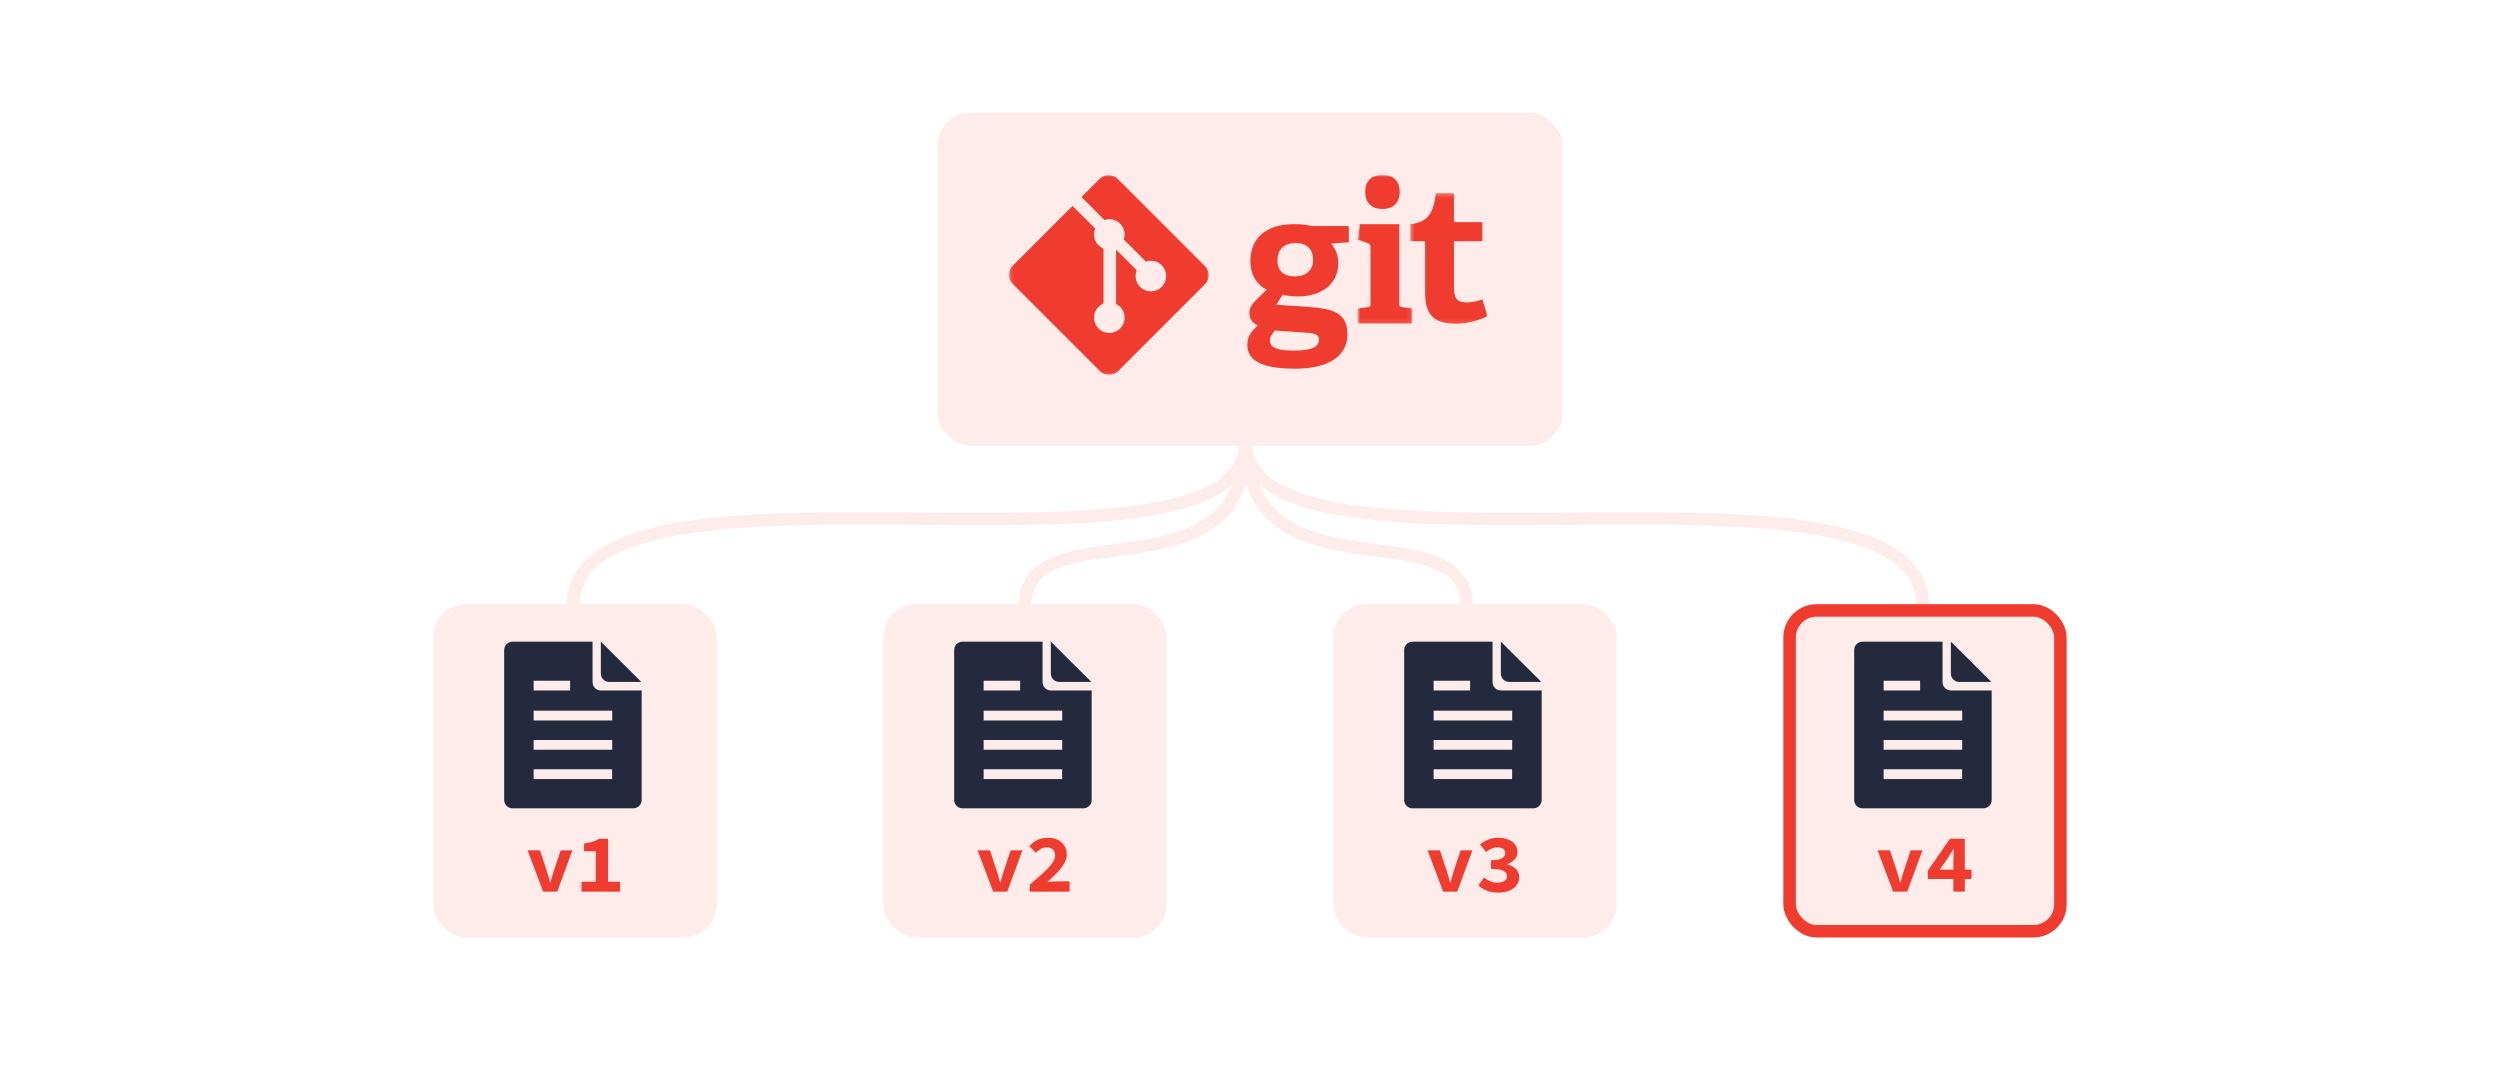 <svg width="600" height="259" viewBox="0 0 600 259" fill="none" xmlns="http://www.w3.org/2000/svg">
<rect width="600" height="259" fill="white"/>
<path d="M299 106C299 145 461.5 103.1 461.5 145.5" stroke="#FEECEA" stroke-width="3"/>
<rect opacity="0.1" x="225" y="27" width="150" height="80" rx="8" fill="#F03C2E"/>
<path d="M310.985 58.327C308.468 58.327 306.593 59.564 306.593 62.538C306.593 64.779 307.827 66.336 310.849 66.336C313.411 66.336 315.151 64.828 315.151 62.446C315.151 59.746 313.594 58.327 310.985 58.327ZM305.952 79.336C305.356 80.067 304.762 80.845 304.762 81.761C304.762 83.591 307.094 84.14 310.299 84.14C312.955 84.14 316.57 83.955 316.57 81.488C316.57 80.02 314.831 79.929 312.632 79.791L305.952 79.336ZM319.499 58.465C320.321 59.518 321.193 60.983 321.193 63.089C321.193 68.167 317.211 71.143 311.445 71.143C309.978 71.143 308.651 70.96 307.827 70.73L306.318 73.156L310.802 73.43C318.721 73.934 323.388 74.165 323.388 80.249C323.388 85.513 318.766 88.487 310.802 88.487C302.519 88.487 299.36 86.382 299.36 82.766C299.36 80.706 300.276 79.611 301.879 78.097C300.367 77.46 299.865 76.316 299.865 75.079C299.865 74.072 300.367 73.156 301.192 72.285C302.016 71.417 302.93 70.547 304.029 69.541C301.788 68.442 300.093 66.061 300.093 62.674C300.093 57.411 303.571 53.797 310.574 53.797C312.542 53.797 313.732 53.978 314.785 54.255H323.711V58.144L319.5 58.465" fill="#F03C2E"/>
<mask id="mask0_2_5" style="mask-type:luminance" maskUnits="userSpaceOnUse" x="325" y="42" width="14" height="36">
<path d="M325.777 42H338.925V77.871H325.777V42Z" fill="white"/>
</mask>
<g mask="url(#mask0_2_5)">
<path d="M331.762 50.147C329.153 50.147 327.643 48.637 327.643 46.026C327.643 43.419 329.153 41.999 331.762 41.999C334.417 41.999 335.928 43.419 335.928 46.026C335.928 48.637 334.418 50.147 331.762 50.147ZM325.857 77.653V74.037L328.191 73.718C328.832 73.626 328.924 73.489 328.924 72.8V59.345C328.924 58.844 328.787 58.522 328.329 58.386L325.857 57.515L326.361 53.809H335.835V72.801C335.835 73.537 335.88 73.627 336.569 73.719L338.902 74.038V77.654L325.857 77.653Z" fill="#F03C2E"/>
</g>
<mask id="mask1_2_5" style="mask-type:luminance" maskUnits="userSpaceOnUse" x="338" y="46" width="19" height="32">
<path d="M338.399 46.318H357V77.871H338.399V46.318Z" fill="white"/>
</mask>
<g mask="url(#mask1_2_5)">
<path d="M357 75.878C355.032 76.837 352.15 77.708 349.539 77.708C344.093 77.708 342.035 75.513 342.035 70.338V58.349C342.035 58.074 342.035 57.891 341.667 57.891H338.462V53.818C342.493 53.36 344.093 51.344 344.596 46.356H348.946V52.856C348.946 53.177 348.946 53.314 349.311 53.314H355.764V57.891H348.946V68.828C348.946 71.529 349.586 72.581 352.058 72.581C353.339 72.581 354.666 72.261 355.764 71.85L357 75.878Z" fill="#F03C2E"/>
</g>
<mask id="mask2_2_5" style="mask-type:luminance" maskUnits="userSpaceOnUse" x="242" y="42" width="49" height="48">
<path d="M242.161 42H290.543V89.966H242.161V42Z" fill="white"/>
</mask>
<g mask="url(#mask2_2_5)">
<path d="M289.187 63.867L268.261 42.942C267.974 42.656 267.634 42.428 267.259 42.273C266.885 42.118 266.483 42.038 266.078 42.038C265.673 42.038 265.271 42.118 264.897 42.273C264.523 42.428 264.182 42.656 263.896 42.942L259.55 47.287L265.062 52.801C265.71 52.58 266.406 52.545 267.073 52.7C267.74 52.855 268.35 53.194 268.834 53.678C269.32 54.165 269.66 54.779 269.814 55.45C269.968 56.121 269.93 56.822 269.705 57.472L275.017 62.786C275.668 62.56 276.368 62.522 277.039 62.676C277.71 62.83 278.324 63.17 278.811 63.658C279.152 63.998 279.423 64.403 279.608 64.849C279.793 65.294 279.888 65.772 279.888 66.254C279.888 66.737 279.793 67.214 279.608 67.66C279.423 68.105 279.152 68.51 278.811 68.851C278.47 69.192 278.065 69.463 277.619 69.648C277.174 69.833 276.696 69.928 276.213 69.928C275.731 69.928 275.253 69.833 274.807 69.648C274.362 69.463 273.957 69.192 273.616 68.851C273.104 68.338 272.755 67.685 272.612 66.975C272.47 66.264 272.541 65.527 272.817 64.857L267.862 59.902V72.941C268.222 73.117 268.55 73.352 268.834 73.635C269.523 74.324 269.909 75.258 269.909 76.233C269.909 77.207 269.523 78.141 268.834 78.831C267.398 80.264 265.072 80.264 263.641 78.831C263.299 78.49 263.028 78.085 262.843 77.639C262.658 77.193 262.563 76.715 262.563 76.233C262.563 75.75 262.658 75.272 262.843 74.826C263.028 74.381 263.299 73.976 263.641 73.635C263.983 73.29 264.392 73.017 264.842 72.834V59.674C264.392 59.49 263.983 59.218 263.641 58.873C263.125 58.358 262.774 57.701 262.633 56.986C262.492 56.27 262.567 55.529 262.848 54.857L257.414 49.421L243.065 63.77C242.779 64.057 242.551 64.397 242.396 64.772C242.241 65.146 242.161 65.547 242.161 65.953C242.161 66.358 242.241 66.76 242.396 67.134C242.551 67.509 242.779 67.849 243.065 68.136L263.992 89.062C264.279 89.349 264.619 89.576 264.993 89.731C265.368 89.887 265.769 89.966 266.174 89.966C266.58 89.966 266.981 89.887 267.356 89.731C267.73 89.576 268.07 89.349 268.357 89.062L289.187 68.234C289.766 67.655 290.092 66.87 290.092 66.051C290.092 65.232 289.766 64.446 289.187 63.867Z" fill="#F03C2E"/>
</g>
<rect opacity="0.1" x="104" y="145" width="68" height="80" rx="8" fill="#F03C2E"/>
<path fill-rule="evenodd" clip-rule="evenodd" d="M142.214 163.719C142.214 164.823 143.115 165.719 144.226 165.719H154V192C154 193.105 153.099 194 151.989 194H123.011C121.901 194 121 193.105 121 192V156C121 154.895 121.901 154 123.011 154H142.214V163.719ZM136.83 163.375H128.071V165.719H136.83V163.375ZM128.071 186.969H146.908V184.625H128.071V186.969ZM128.071 179.938H146.929V177.594H128.071V179.938ZM128.071 172.906H146.929V170.563H128.071V172.906Z" fill="#232A3D"/>
<path d="M144.205 161.667V154L153.927 163.667H146.216C145.105 163.667 144.205 162.771 144.205 161.667Z" fill="#232A3D"/>
<path d="M130.36 214L126.62 204.08H129.58L131.14 208.76C131.3 209.253 131.453 209.753 131.6 210.26C131.747 210.767 131.893 211.287 132.04 211.82H132.12C132.267 211.287 132.407 210.767 132.54 210.26C132.687 209.753 132.84 209.253 133 208.76L134.56 204.08H137.38L133.74 214H130.36ZM139.572 214V211.62H142.992V204.28H140.172V202.46C140.746 202.367 141.239 202.273 141.652 202.18C142.079 202.073 142.459 201.953 142.792 201.82C143.126 201.673 143.452 201.5 143.772 201.3H145.932V211.62H148.812V214H139.572Z" fill="#F03C2E"/>
<rect opacity="0.1" x="320" y="145" width="68" height="80" rx="8" fill="#F03C2E"/>
<path fill-rule="evenodd" clip-rule="evenodd" d="M358.214 163.719C358.214 164.823 359.115 165.719 360.226 165.719H370V192C370 193.105 369.099 194 367.989 194H339.011C337.901 194 337 193.105 337 192V156C337 154.895 337.901 154 339.011 154H358.214V163.719ZM352.83 163.375H344.071V165.719H352.83V163.375ZM344.071 186.969H362.908V184.625H344.071V186.969ZM344.071 179.938H362.929V177.594H344.071V179.938ZM344.071 172.906H362.929V170.563H344.071V172.906Z" fill="#232A3D"/>
<path d="M360.205 161.667V154L369.927 163.667H362.216C361.105 163.667 360.205 162.771 360.205 161.667Z" fill="#232A3D"/>
<path d="M346.36 214L342.62 204.08H345.58L347.14 208.76C347.3 209.253 347.453 209.753 347.6 210.26C347.747 210.767 347.893 211.287 348.04 211.82H348.12C348.267 211.287 348.407 210.767 348.54 210.26C348.687 209.753 348.84 209.253 349 208.76L350.56 204.08H353.38L349.74 214H346.36ZM359.572 214.24C358.852 214.24 358.192 214.16 357.592 214C357.006 213.853 356.479 213.647 356.012 213.38C355.546 213.113 355.152 212.8 354.832 212.44L356.192 210.58C356.619 210.953 357.099 211.26 357.632 211.5C358.166 211.74 358.719 211.86 359.292 211.86C359.746 211.86 360.152 211.807 360.512 211.7C360.872 211.58 361.152 211.407 361.352 211.18C361.566 210.953 361.672 210.68 361.672 210.36C361.672 209.987 361.559 209.667 361.332 209.4C361.106 209.12 360.712 208.907 360.152 208.76C359.606 208.613 358.832 208.54 357.832 208.54V206.46C358.672 206.46 359.339 206.387 359.832 206.24C360.326 206.093 360.686 205.893 360.912 205.64C361.139 205.387 361.252 205.093 361.252 204.76C361.252 204.307 361.086 203.96 360.752 203.72C360.419 203.48 359.959 203.36 359.372 203.36C358.879 203.36 358.412 203.46 357.972 203.66C357.546 203.847 357.112 204.12 356.672 204.48L355.192 202.68C355.819 202.173 356.492 201.78 357.212 201.5C357.932 201.207 358.699 201.06 359.512 201.06C360.432 201.06 361.246 201.2 361.952 201.48C362.659 201.747 363.206 202.14 363.592 202.66C363.992 203.167 364.192 203.793 364.192 204.54C364.192 205.193 363.979 205.753 363.552 206.22C363.126 206.687 362.532 207.067 361.772 207.36V207.44C362.306 207.587 362.786 207.8 363.212 208.08C363.652 208.347 363.992 208.687 364.232 209.1C364.486 209.513 364.612 209.993 364.612 210.54C364.612 211.327 364.379 212 363.912 212.56C363.446 213.107 362.832 213.527 362.072 213.82C361.312 214.1 360.479 214.24 359.572 214.24Z" fill="#F03C2E"/>
<rect opacity="0.1" x="212" y="145" width="68" height="80" rx="8" fill="#F03C2E"/>
<path fill-rule="evenodd" clip-rule="evenodd" d="M250.214 163.719C250.214 164.823 251.115 165.719 252.226 165.719H262V192C262 193.105 261.099 194 259.989 194H231.011C229.901 194 229 193.105 229 192V156C229 154.895 229.901 154 231.011 154H250.214V163.719ZM244.83 163.375H236.071V165.719H244.83V163.375ZM236.071 186.969H254.908V184.625H236.071V186.969ZM236.071 179.938H254.929V177.594H236.071V179.938ZM236.071 172.906H254.929V170.563H236.071V172.906Z" fill="#232A3D"/>
<path d="M252.205 161.667V154L261.927 163.667H254.216C253.105 163.667 252.205 162.771 252.205 161.667Z" fill="#232A3D"/>
<path d="M238.36 214L234.62 204.08H237.58L239.14 208.76C239.3 209.253 239.453 209.753 239.6 210.26C239.747 210.767 239.893 211.287 240.04 211.82H240.12C240.267 211.287 240.407 210.767 240.54 210.26C240.687 209.753 240.84 209.253 241 208.76L242.56 204.08H245.38L241.74 214H238.36ZM247.152 214V212.32C248.366 211.293 249.426 210.367 250.332 209.54C251.252 208.7 251.966 207.933 252.472 207.24C252.979 206.533 253.232 205.88 253.232 205.28C253.232 204.653 253.046 204.18 252.672 203.86C252.312 203.527 251.806 203.36 251.152 203.36C250.646 203.36 250.179 203.493 249.752 203.76C249.339 204.013 248.952 204.313 248.592 204.66L247.012 203.08C247.666 202.4 248.339 201.893 249.032 201.56C249.739 201.227 250.579 201.06 251.552 201.06C252.432 201.06 253.206 201.227 253.872 201.56C254.552 201.893 255.079 202.367 255.452 202.98C255.839 203.58 256.032 204.287 256.032 205.1C256.032 205.82 255.812 206.547 255.372 207.28C254.946 208.013 254.372 208.753 253.652 209.5C252.946 210.233 252.186 210.96 251.372 211.68C251.732 211.64 252.126 211.607 252.552 211.58C252.979 211.54 253.352 211.52 253.672 211.52H256.692V214H247.152Z" fill="#F03C2E"/>
<rect x="429.5" y="146.5" width="65" height="77" rx="6.5" fill="#F03C2E" fill-opacity="0.1" stroke="#F03C2E" stroke-width="3"/>
<path fill-rule="evenodd" clip-rule="evenodd" d="M466.214 163.719C466.214 164.823 467.115 165.719 468.226 165.719H478V192C478 193.105 477.099 194 475.989 194H447.011C445.901 194 445 193.105 445 192V156C445 154.895 445.901 154 447.011 154H466.214V163.719ZM460.83 163.375H452.071V165.719H460.83V163.375ZM452.071 186.969H470.908V184.625H452.071V186.969ZM452.071 179.938H470.929V177.594H452.071V179.938ZM452.071 172.906H470.929V170.563H452.071V172.906Z" fill="#232A3D"/>
<path d="M468.205 161.667V154L477.927 163.667H470.216C469.105 163.667 468.205 162.771 468.205 161.667Z" fill="#232A3D"/>
<path d="M454.36 214L450.62 204.08H453.58L455.14 208.76C455.3 209.253 455.453 209.753 455.6 210.26C455.747 210.767 455.893 211.287 456.04 211.82H456.12C456.267 211.287 456.407 210.767 456.54 210.26C456.687 209.753 456.84 209.253 457 208.76L458.56 204.08H461.38L457.74 214H454.36ZM468.812 214V206.58C468.812 206.18 468.826 205.72 468.852 205.2C468.879 204.667 468.899 204.2 468.912 203.8H468.832C468.619 204.147 468.386 204.5 468.132 204.86C467.892 205.22 467.666 205.587 467.452 205.96L465.532 208.72H473.152V210.96H462.692V208.94L467.992 201.3H471.552V214H468.812Z" fill="#F03C2E"/>
<path d="M299 106C299 145 137.5 103.1 137.5 145.5" stroke="#FEECEA" stroke-width="3"/>
<path d="M299 106C299 145 246 121.5 246 145.5" stroke="#FEECEA" stroke-width="3"/>
<path d="M299 106C299 145 352 121.5 352 145.5" stroke="#FEECEA" stroke-width="3"/>
</svg>
